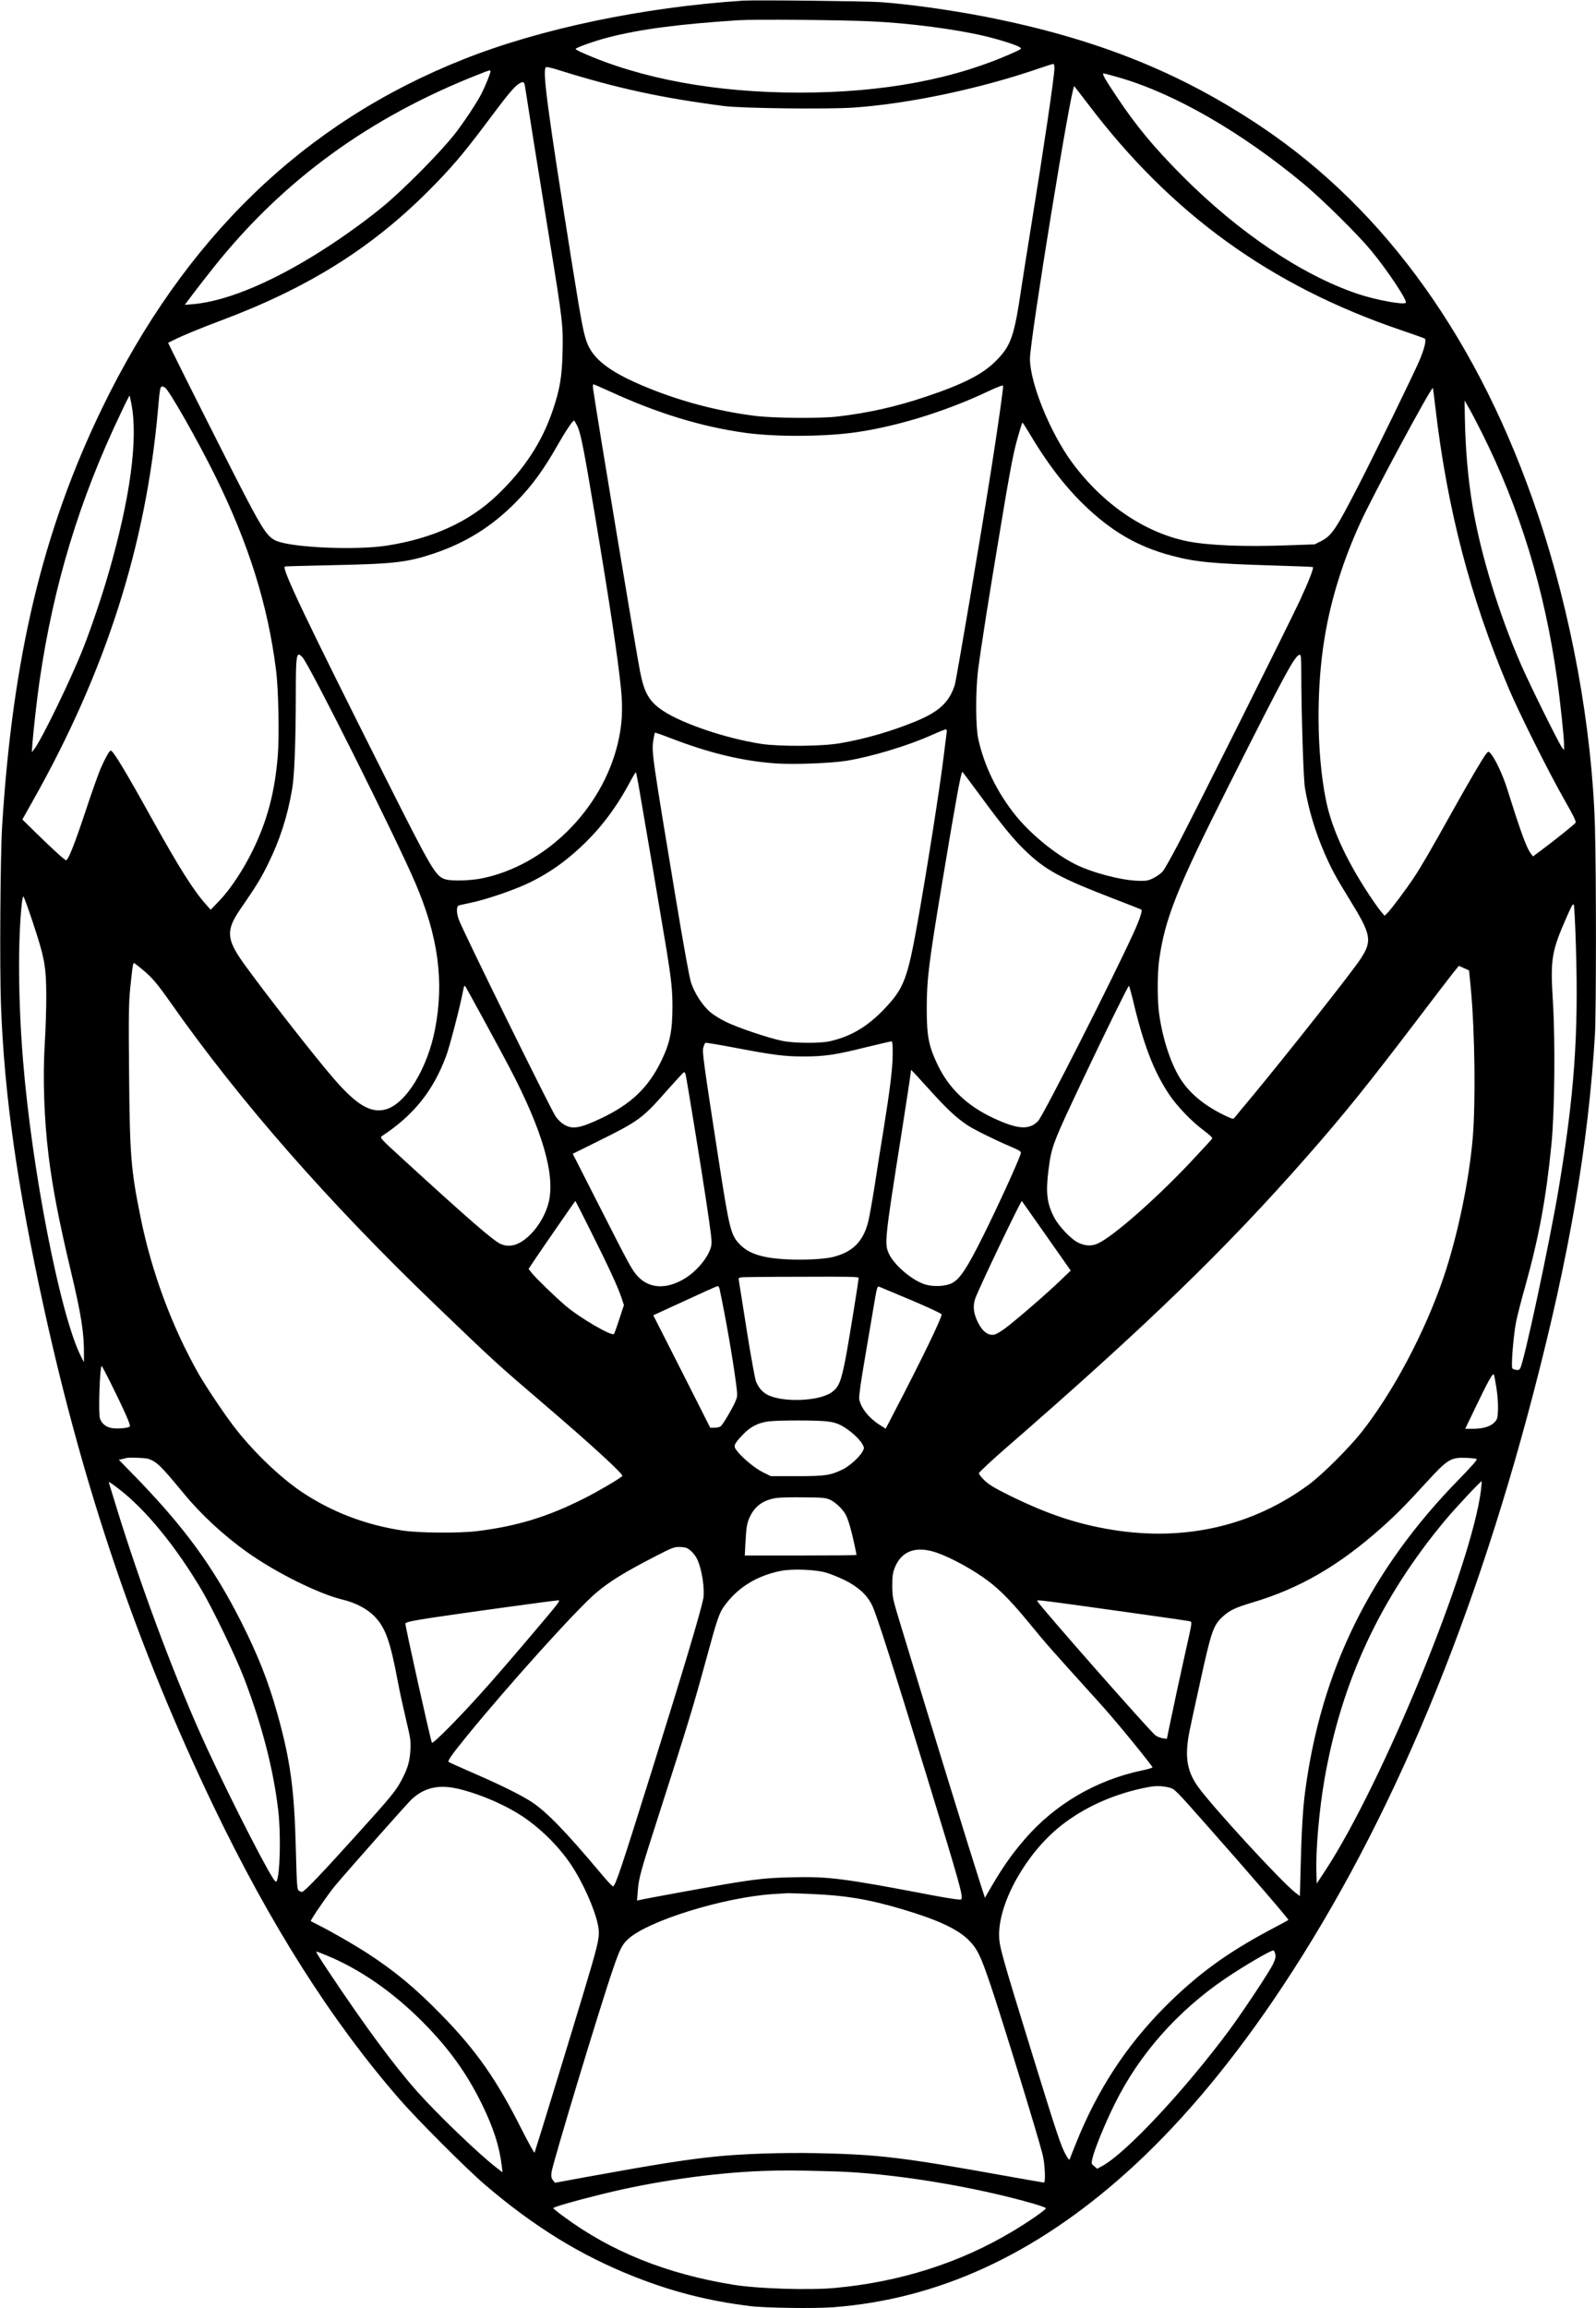 <?xml version="1.0" encoding="UTF-8" standalone="yes"?>
<svg version="1.0" xmlns="http://www.w3.org/2000/svg" width="1125pt" height="1626pt" viewBox="0 0 1500 2168" preserveAspectRatio="xMidYMid meet">
  <g transform="translate(0,2168) scale(0.1,-0.1)" fill="#000000" stroke="none">
    <path d="M6985 21674 c-944 -62 -1907 -264 -2629 -551 -1499 -594 -2622 -1679
-3397 -3278 -556 -1148 -840 -2334 -939 -3925 -17 -270 -24 -1327 -11 -1675
31 -852 154 -1715 407 -2865 375 -1703 877 -3176 1588 -4659 537 -1119 1108
-2019 1751 -2758 167 -192 632 -657 805 -805 459 -392 900 -664 1400 -861 364
-144 701 -229 1090 -277 141 -18 608 -24 780 -11 986 75 1893 491 2755 1263
473 424 934 964 1377 1613 1036 1520 1849 3414 2447 5700 340 1301 517 2328
581 3375 12 205 13 1524 0 1955 -27 931 -223 2004 -537 2935 -545 1618 -1423
2850 -2593 3636 -772 519 -1563 834 -2605 1038 -321 62 -711 117 -980 136
-140 10 -1176 21 -1290 14z m1211 -195 c351 -16 792 -74 1064 -139 144 -35
298 -84 326 -105 18 -12 14 -16 -51 -45 -557 -253 -1231 -380 -2020 -380 -790
0 -1494 130 -2047 377 -32 14 -58 29 -58 33 0 12 179 76 305 108 300 78 668
126 1225 162 158 10 966 3 1256 -11z m1714 -440 c0 -73 -101 -757 -219 -1484
-33 -203 -74 -462 -91 -575 -69 -467 -98 -549 -245 -695 -124 -123 -306 -215
-662 -334 -280 -93 -530 -149 -818 -183 -167 -20 -607 -16 -780 6 -348 44
-697 136 -1015 267 -321 131 -483 247 -551 392 -40 87 -58 177 -154 777 -226
1419 -276 1791 -247 1836 5 9 43 1 132 -27 537 -168 963 -260 1545 -335 167
-22 969 -31 1212 -15 527 36 1207 180 1768 375 55 19 106 35 113 35 8 1 12
-13 12 -40z m-5300 -29 c0 -18 -47 -135 -84 -208 -42 -84 -177 -287 -258 -388
-141 -177 -471 -510 -663 -669 -135 -112 -312 -242 -490 -360 -502 -332 -968
-534 -1302 -562 l-76 -6 78 104 c43 57 129 167 190 244 655 823 1470 1416
2503 1820 96 38 102 39 102 25z m5914 -60 c524 -153 1146 -513 1731 -999 176
-147 505 -472 627 -619 154 -185 345 -472 331 -495 -15 -24 -282 25 -457 84
-522 177 -1115 576 -1641 1104 -272 273 -437 472 -622 750 -113 169 -138 215
-120 215 7 0 76 -18 151 -40z m-5589 -87 c10 -70 130 -824 235 -1468 117 -719
124 -779 117 -1025 -5 -225 -25 -345 -89 -535 -101 -304 -271 -564 -529 -809
-261 -248 -603 -404 -1035 -471 -278 -43 -852 -21 -1024 40 -87 31 -130 91
-302 420 -110 209 -611 1204 -690 1367 l-38 78 48 24 c81 41 260 115 442 183
817 305 1413 676 1955 1218 209 209 329 349 543 635 200 268 264 345 307 372
44 27 52 23 60 -29z m5287 -155 c784 -1037 1719 -1712 2943 -2128 116 -39 216
-75 224 -79 19 -12 0 -92 -50 -211 -52 -121 -415 -866 -566 -1160 -217 -422
-256 -481 -356 -532 l-62 -31 -255 -9 c-411 -15 -745 -1 -940 38 -403 82 -793
347 -1082 737 -207 280 -398 749 -398 978 0 177 387 2559 416 2559 2 0 58 -73
126 -162z m-4491 -2704 c446 -205 857 -331 1270 -389 273 -38 710 -38 1008 0
391 51 864 194 1271 386 100 47 146 64 148 55 3 -16 -52 -404 -109 -766 -97
-618 -331 -2000 -346 -2045 -53 -164 -149 -252 -378 -345 -227 -92 -470 -162
-701 -201 -172 -30 -568 -32 -740 -6 -329 51 -739 189 -923 311 -129 86 -175
165 -215 366 -36 182 -407 2411 -441 2653 -5 29 -3 47 3 47 5 0 74 -30 153
-66z m-4181 36 c37 -20 308 -497 475 -835 314 -637 494 -1212 570 -1825 22
-176 31 -610 16 -795 -28 -347 -99 -613 -237 -895 -89 -182 -211 -365 -314
-472 l-80 -83 -40 45 c-124 139 -253 344 -517 818 -240 433 -360 632 -382 632
-13 0 -52 -70 -96 -170 -20 -47 -84 -226 -141 -399 -103 -310 -163 -461 -183
-461 -12 0 -126 104 -289 263 l-122 120 99 176 c684 1212 1063 2397 1176 3676
20 230 20 229 65 205z m11940 -185 c112 -957 328 -1787 687 -2635 99 -234 374
-785 522 -1045 95 -167 117 -213 108 -224 -16 -19 -181 -152 -300 -241 l-99
-74 -19 25 c-42 54 -93 194 -224 610 -43 137 -118 295 -162 339 -13 13 -17 12
-35 -10 -30 -37 -156 -251 -323 -550 -201 -360 -287 -509 -358 -615 -77 -116
-218 -303 -250 -333 l-24 -23 -31 36 c-17 19 -69 92 -116 163 -218 331 -352
626 -405 891 -87 434 -92 1045 -11 1526 60 361 173 721 336 1077 117 257 667
1277 681 1264 1 -1 12 -83 23 -181z m-12255 31 c64 -331 -11 -885 -215 -1591
-60 -208 -159 -502 -234 -693 -114 -292 -397 -875 -467 -962 l-20 -25 6 85
c10 128 44 428 66 580 131 902 374 1705 765 2521 43 92 80 165 82 164 1 -1 9
-37 17 -79z m12692 -270 c357 -713 589 -1469 707 -2311 30 -213 66 -554 66
-622 l0 -48 -20 25 c-29 36 -307 598 -388 785 -208 479 -376 1030 -452 1480
-44 268 -67 526 -73 847 l-2 146 38 -66 c22 -37 77 -143 124 -236z m-8502 64
c32 -62 62 -215 164 -825 146 -872 217 -1348 247 -1640 20 -199 11 -349 -31
-523 -150 -618 -677 -1140 -1275 -1262 -107 -22 -280 -27 -341 -10 -94 26
-126 81 -571 965 -744 1480 -967 1946 -942 1974 2 2 191 7 421 12 605 12 727
26 977 109 303 101 551 256 773 482 155 157 263 306 407 560 68 119 129 208
142 208 2 0 15 -22 29 -50z m4245 -62 c162 -276 334 -502 516 -678 259 -251
507 -395 825 -479 224 -60 385 -75 944 -92 209 -6 382 -13 384 -15 10 -10 -38
-132 -122 -314 -112 -239 -994 -2004 -1148 -2296 -61 -116 -124 -228 -140
-247 -16 -20 -55 -48 -87 -64 -50 -25 -67 -28 -142 -26 -157 3 -438 76 -597
157 -184 92 -412 278 -553 451 -175 215 -300 469 -356 725 -25 114 -26 454 -1
650 26 204 97 657 213 1350 79 480 114 665 150 798 26 94 50 172 53 172 4 0
31 -42 61 -92z m-6827 -2112 c67 -73 871 -1679 1059 -2116 216 -502 274 -927
187 -1375 -71 -371 -274 -702 -463 -755 -141 -39 -274 40 -492 292 -176 203
-652 812 -843 1078 -163 228 -169 311 -34 508 151 219 197 294 262 427 111
224 182 445 226 700 22 122 34 438 35 868 0 407 5 436 63 373z m9387 -133 c1
-415 20 -1011 35 -1098 35 -204 98 -411 182 -605 66 -152 106 -226 241 -445
200 -324 211 -381 99 -552 -74 -115 -681 -883 -1011 -1282 -89 -106 -167 -200
-173 -209 -12 -14 -20 -13 -75 13 -190 88 -335 203 -425 338 -94 141 -174 379
-208 617 -19 134 -19 385 0 518 55 387 166 665 645 1617 556 1104 633 1245
678 1245 9 0 12 -45 12 -157z m-3334 -585 c-4 -24 -15 -119 -27 -213 -35 -291
-167 -1129 -255 -1613 -80 -444 -121 -557 -257 -709 -178 -201 -345 -306 -562
-354 -90 -20 -340 -18 -445 5 -133 28 -415 123 -525 177 -55 26 -123 69 -152
94 -73 64 -147 179 -179 278 -16 52 -67 333 -140 772 -225 1354 -231 1396
-214 1500 6 38 13 71 15 73 2 3 68 -20 147 -51 369 -142 682 -217 998 -238
168 -11 511 2 660 26 230 38 562 137 790 238 69 31 131 56 138 56 10 1 12 -10
8 -41z m-2896 -474 c35 -199 230 -1345 265 -1559 44 -273 55 -378 55 -522 0
-241 -24 -354 -110 -528 -120 -243 -280 -395 -554 -526 -206 -98 -278 -110
-359 -59 -26 16 -60 50 -77 77 -58 92 -864 1728 -907 1843 -23 62 -25 121 -4
134 4 3 54 14 112 26 147 30 413 121 554 189 145 71 269 151 390 253 229 192
404 410 551 684 31 58 58 103 60 101 2 -2 13 -53 24 -113z m3201 -91 c213
-291 322 -424 430 -528 194 -188 331 -262 848 -461 134 -51 246 -96 249 -98
10 -11 -20 -100 -74 -218 -194 -426 -849 -1716 -897 -1767 -83 -87 -192 -80
-424 29 -243 114 -412 275 -518 493 -87 181 -105 273 -105 533 0 277 18 422
150 1214 124 746 172 1010 185 1010 2 0 72 -93 156 -207z m-8893 -1205 c112
-337 126 -416 127 -693 0 -121 -6 -319 -14 -440 -20 -321 -7 -711 35 -1055 38
-309 96 -609 209 -1085 99 -414 126 -586 124 -790 l0 -70 -28 55 c-193 377
-462 1751 -545 2785 -45 553 -49 1131 -10 1478 4 31 10 57 14 57 4 0 44 -109
88 -242z m14503 -221 c26 -832 -14 -1396 -162 -2282 -87 -517 -328 -1643 -363
-1690 -9 -13 -20 -16 -44 -10 -31 6 -32 9 -32 55 0 94 21 306 40 400 11 52 48
199 84 325 130 467 197 829 247 1335 30 300 37 965 14 1339 -25 407 -14 473
132 804 47 106 58 125 65 107 4 -12 13 -184 19 -383z m-13463 -231 c82 -69
133 -129 256 -304 649 -924 1485 -1877 2498 -2848 553 -531 569 -545 1018
-929 436 -373 744 -655 729 -669 -29 -27 -229 -145 -359 -210 -342 -173 -635
-262 -1005 -307 -167 -21 -551 -18 -700 5 -354 54 -668 175 -951 364 -194 131
-432 356 -610 580 -93 116 -283 398 -358 529 -251 443 -442 958 -545 1470 -91
449 -101 576 -108 1353 -5 549 -3 657 11 800 23 220 26 241 40 233 6 -4 44
-34 84 -67z m12476 -176 c38 -413 46 -1081 16 -1415 -36 -400 -142 -905 -270
-1285 -175 -518 -477 -1088 -777 -1466 -118 -148 -366 -395 -489 -486 -526
-389 -1162 -537 -1844 -428 -334 54 -610 146 -969 322 -146 72 -195 102 -238
143 -29 28 -53 58 -53 67 0 9 118 119 263 245 1316 1144 2055 1859 2823 2733
347 395 570 672 1044 1295 150 198 298 390 327 427 l54 66 48 -21 48 -22 17
-175z m-9279 -285 c87 -159 195 -361 241 -447 315 -600 436 -1020 369 -1278
-26 -102 -90 -214 -164 -289 -101 -103 -194 -134 -284 -96 -67 28 -306 236
-916 794 -222 203 -223 205 -200 221 298 197 480 424 602 751 33 88 130 461
158 607 10 54 13 60 24 45 6 -10 83 -148 170 -308z m6099 198 c101 -430 197
-682 343 -901 72 -109 211 -254 324 -338 60 -45 87 -70 81 -79 -4 -7 -96 -107
-204 -222 -329 -349 -732 -702 -873 -764 -58 -26 -121 -22 -187 12 -66 34
-178 153 -221 235 -68 131 -80 235 -52 451 28 216 41 249 315 828 201 425 432
895 440 895 3 0 18 -53 34 -117z m-2254 -517 c0 -133 -24 -331 -86 -716 -25
-151 -63 -390 -84 -530 -22 -140 -49 -289 -59 -331 -47 -188 -143 -286 -326
-334 -81 -22 -280 -32 -450 -23 -221 12 -348 53 -432 140 -85 88 -97 136 -202
813 -140 906 -152 994 -141 1035 6 22 15 42 19 45 5 3 126 -17 268 -44 372
-71 473 -84 658 -84 195 0 297 15 590 88 121 29 226 54 233 54 9 1 12 -28 12
-113z m350 -346 c162 -179 246 -257 350 -327 56 -38 248 -134 398 -198 100
-43 111 -51 106 -69 -26 -83 -221 -509 -360 -787 -146 -292 -213 -393 -287
-431 -60 -31 -177 -36 -253 -12 -122 38 -290 181 -340 289 -43 91 -38 139 117
1117 49 313 89 577 89 588 0 11 2 20 4 20 3 0 82 -85 176 -190z m-2296 147
c10 -40 154 -924 190 -1167 53 -354 58 -401 51 -439 -18 -98 -133 -240 -250
-310 -172 -104 -334 -96 -443 23 -52 56 -79 107 -368 675 l-241 474 216 107
c416 206 435 220 688 508 74 83 138 152 142 152 5 0 11 -10 15 -23z m-893
-1469 c169 -337 250 -513 287 -618 l26 -78 -42 -128 c-23 -71 -46 -135 -51
-143 -17 -27 -321 150 -456 265 -100 86 -277 257 -317 307 l-30 38 37 57 c57
86 400 582 402 582 2 0 67 -127 144 -282z m4284 -47 l228 -325 -99 -95 c-121
-117 -411 -368 -514 -445 -41 -31 -89 -59 -106 -62 -60 -11 -116 35 -159 128
-36 78 -42 142 -20 209 29 87 431 927 439 918 2 -2 106 -150 231 -328z m-1765
-394 c0 -26 -100 -643 -125 -767 -41 -211 -64 -263 -131 -309 -118 -81 -440
-95 -590 -27 -54 25 -92 66 -119 131 -9 22 -48 236 -86 475 -38 239 -71 449
-74 467 -5 30 -4 32 27 36 18 2 273 5 566 5 438 2 532 0 532 -11z m-1307 -104
c55 -257 122 -641 153 -875 16 -119 16 -130 0 -171 -21 -57 -122 -228 -143
-244 -9 -7 -35 -13 -57 -13 l-41 0 -267 528 -268 528 128 59 c355 164 468 215
478 215 6 0 14 -12 17 -27z m1804 -106 c169 -72 283 -125 283 -133 0 -36 -189
-426 -447 -921 l-79 -152 -60 38 c-99 63 -174 158 -189 241 -3 23 14 153 50
360 30 179 69 409 87 513 30 177 32 187 52 181 11 -4 147 -61 303 -127z
m-7533 -764 c142 -287 199 -415 185 -423 -21 -14 -116 -22 -164 -14 -57 8
-100 42 -116 92 -16 49 -1 492 17 492 2 0 37 -66 78 -147z m13031 -64 c10 -67
16 -152 14 -202 -4 -79 -6 -88 -34 -117 -37 -39 -108 -60 -201 -60 l-73 0 95
198 c123 256 164 329 174 311 4 -8 15 -66 25 -130z m-6297 -309 c62 -7 98 -17
144 -42 73 -39 166 -122 193 -172 19 -36 19 -36 0 -72 -27 -50 -125 -138 -187
-167 -116 -55 -163 -62 -429 -62 l-245 0 -76 38 c-76 37 -203 144 -249 209
-27 38 -20 55 60 140 71 77 148 116 249 128 98 11 443 11 540 0z m-6371 -353
c79 -29 118 -68 327 -321 165 -201 376 -396 596 -553 272 -194 675 -394 905
-449 111 -26 223 -84 289 -150 107 -107 153 -233 226 -624 17 -91 52 -250 77
-355 42 -177 45 -197 40 -285 -6 -105 -26 -172 -82 -278 -53 -101 -94 -152
-416 -508 -339 -376 -500 -544 -521 -544 -8 0 -22 6 -31 13 -15 11 -18 57 -27
402 -14 553 -52 827 -175 1265 -84 300 -179 539 -335 850 -272 537 -545 909
-1044 1417 l-109 112 29 6 c16 4 34 8 39 10 25 8 183 2 212 -8z m12481 -1 c9
-5 -40 -62 -165 -190 -833 -850 -1297 -1792 -1447 -2936 -21 -154 -34 -378
-42 -707 l-7 -272 -41 31 c-133 102 -803 831 -922 1004 -107 154 -123 296 -65
559 16 77 55 255 86 395 109 499 127 552 215 634 64 60 121 87 286 136 439
131 805 343 1204 697 132 117 231 216 428 432 198 216 227 233 372 228 47 -2
91 -7 98 -11z m41 -291 c-87 -708 -922 -2749 -1463 -3574 l-81 -123 -3 118
c-6 205 27 576 74 849 159 928 526 1715 1140 2450 102 121 334 369 340 362 1
-1 -2 -38 -7 -82z m-12806 13 c250 -190 535 -536 779 -947 108 -182 327 -636
404 -839 168 -441 274 -852 319 -1237 26 -217 17 -605 -15 -664 -6 -11 -15 -3
-36 30 -115 181 -507 963 -689 1374 -270 610 -560 1393 -780 2105 -36 118 -68
221 -70 228 -7 20 3 15 88 -50z m6689 -105 c52 -24 121 -90 148 -143 23 -45
53 -148 79 -272 12 -54 21 -100 21 -103 0 -3 -236 -5 -525 -5 l-525 0 5 103
c9 169 15 202 44 263 49 101 126 155 248 174 32 5 148 8 258 6 180 -1 205 -4
247 -23z m-1350 -452 c31 -12 76 -58 98 -101 46 -91 77 -291 59 -379 -27 -132
-190 -678 -484 -1616 -288 -920 -340 -1075 -363 -1083 -6 -2 -56 52 -113 120
-328 391 -512 581 -652 673 -106 68 -289 159 -557 275 -118 51 -219 97 -224
101 -11 10 33 72 171 242 396 485 1032 1190 1213 1344 124 106 266 194 557
344 149 77 178 89 222 89 27 0 60 -4 73 -9z m2361 -48 c139 -50 340 -161 475
-263 117 -88 228 -203 398 -411 143 -175 210 -250 641 -726 141 -156 371 -433
504 -609 6 -7 -26 -18 -98 -33 -432 -91 -818 -317 -1102 -646 -133 -154 -221
-282 -355 -517 l-19 -33 -44 135 c-90 278 -449 1442 -749 2430 -76 250 -77
257 -78 365 0 93 4 119 23 169 64 162 205 211 404 139z m-1053 -183 c41 -11
122 -44 180 -72 127 -63 211 -141 258 -239 42 -90 184 -532 516 -1614 310
-1011 341 -1124 320 -1145 -7 -7 -95 5 -280 40 -833 159 -968 176 -1319 167
-226 -5 -335 -17 -630 -67 -174 -30 -751 -135 -794 -146 l-24 -5 7 87 c10 129
21 169 211 759 266 828 307 962 439 1445 90 331 115 406 154 462 125 182 312
299 545 344 105 20 320 12 417 -16z m3000 -396 c217 -30 406 -58 418 -61 28
-7 30 7 -34 -278 -44 -195 -109 -498 -155 -719 l-22 -108 -38 5 c-21 3 -52 15
-69 27 -49 35 -1081 1207 -1110 1260 -9 17 -32 20 1010 -126z m-5621 -21
c-451 -535 -673 -787 -903 -1021 -114 -116 -172 -168 -177 -160 -12 21 -249
1086 -249 1117 0 14 52 26 240 55 241 37 1154 163 1198 165 19 1 0 -27 -109
-156z m5854 -1604 c46 -12 58 -24 341 -344 427 -483 781 -893 775 -899 -2 -2
-78 -43 -169 -91 -410 -218 -685 -419 -986 -719 -369 -370 -639 -783 -841
-1286 -28 -69 -53 -134 -57 -145 -6 -17 -12 -12 -38 34 -45 78 -87 204 -319
956 -291 943 -309 1006 -309 1114 0 308 253 758 570 1014 227 183 518 313 835
372 70 13 127 12 198 -6z m-6671 -14 c218 -55 466 -166 627 -282 179 -128 347
-306 452 -481 116 -190 218 -444 226 -562 6 -79 -10 -147 -138 -573 -106 -353
-438 -1438 -465 -1516 -2 -7 -57 92 -122 220 -234 466 -427 741 -752 1073
-248 254 -434 408 -697 580 -126 81 -334 201 -463 266 -36 18 -67 34 -69 36
-7 6 167 260 230 334 138 164 674 768 716 808 122 115 263 145 455 97z m3313
-985 c316 -13 543 -52 856 -146 319 -95 509 -183 610 -284 83 -82 115 -147
209 -425 107 -317 446 -1418 489 -1592 21 -83 30 -263 12 -263 -4 0 -170 29
-367 64 -960 173 -1185 200 -1762 212 -319 7 -714 -6 -960 -32 -276 -28 -552
-72 -1202 -190 l-304 -56 -19 24 c-15 18 -18 33 -14 73 8 75 460 1569 578
1910 64 187 86 230 141 281 187 173 902 394 1368 424 63 4 122 8 130 8 8 1
114 -3 235 -8z m4351 -565 c5 -28 0 -49 -24 -98 -37 -75 -283 -445 -406 -612
-420 -566 -972 -1157 -1196 -1279 l-48 -26 -28 24 c-28 23 -28 24 -16 77 20
85 115 318 207 504 229 467 592 877 1045 1184 172 116 419 261 447 261 7 0 15
-16 19 -35z m-8918 -11 c311 -127 620 -341 897 -618 248 -248 418 -483 560
-771 112 -227 169 -404 191 -590 l7 -59 -61 47 c-162 125 -555 502 -741 712
-221 249 -491 614 -838 1135 -95 143 -117 180 -108 180 3 0 45 -16 93 -36z
m4773 -2029 c537 -15 1314 -141 1882 -306 59 -18 107 -35 107 -40 0 -14 -162
-127 -315 -218 -494 -296 -1059 -475 -1670 -531 -240 -22 -724 -7 -951 30
-626 101 -1148 310 -1594 639 -55 40 -100 77 -100 81 0 10 207 70 465 133 474
118 1047 200 1505 216 199 7 278 7 671 -4z"/>
  </g>
</svg>